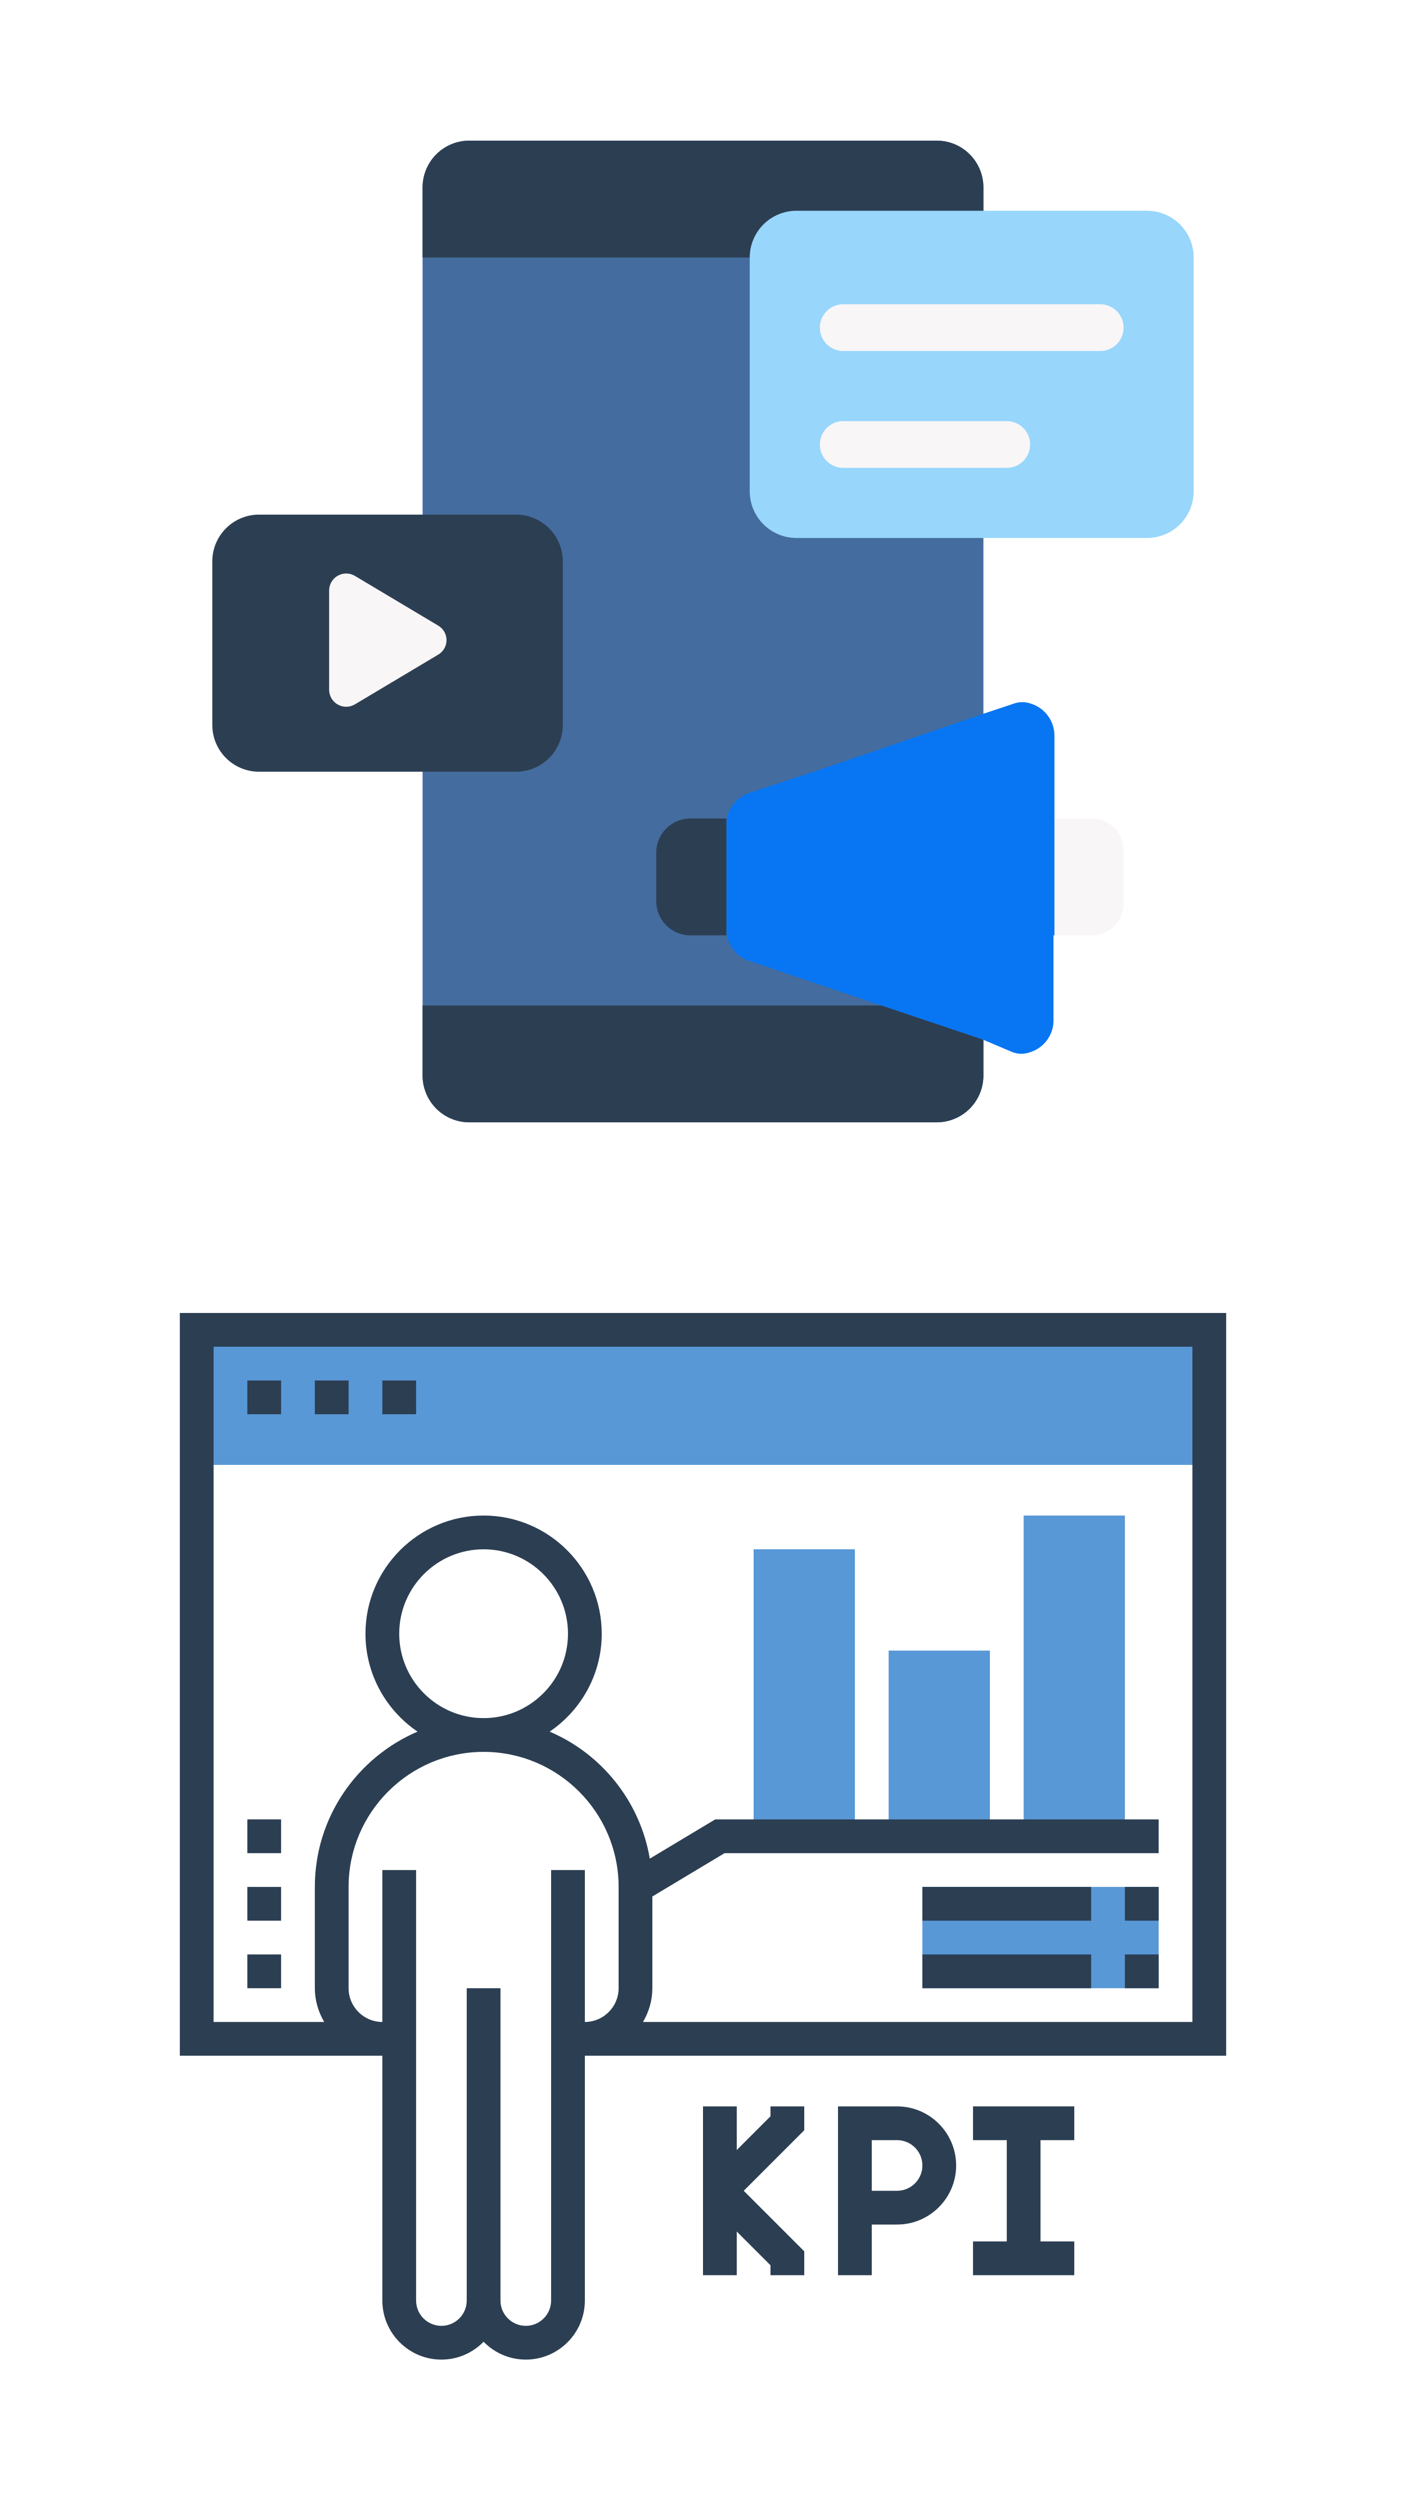 <svg xmlns="http://www.w3.org/2000/svg" xmlns:xlink="http://www.w3.org/1999/xlink" width="1080" zoomAndPan="magnify" viewBox="0 0 810 1440" height="1920" preserveAspectRatio="xMidYMid meet" version="1.0"><defs><clipPath id="12db2e891f"><path d="M 243 81 L 567 81 L 567 646.5 L 243 646.5 Z M 243 81 " clip-rule="nonzero"/></clipPath><clipPath id="d2ef869cd4"><path d="M 431 121 L 687.801 121 L 687.801 310 L 431 310 Z M 431 121 " clip-rule="nonzero"/></clipPath><clipPath id="d4c0bfa96b"><path d="M 243 579 L 567 579 L 567 646.5 L 243 646.5 Z M 243 579 " clip-rule="nonzero"/></clipPath><clipPath id="1ef9e7e5e0"><path d="M 122.301 296 L 325 296 L 325 445 L 122.301 445 Z M 122.301 296 " clip-rule="nonzero"/></clipPath><clipPath id="3aefd1fc4d"><path d="M 103.598 756.195 L 706.598 756.195 L 706.598 1359 L 103.598 1359 Z M 103.598 756.195 " clip-rule="nonzero"/></clipPath></defs><rect x="-81" width="972" fill="#ffffff" y="-144" height="1728" fill-opacity="1"/><rect x="-81" width="972" fill="#ffffff" y="-144" height="1728" fill-opacity="1"/><g clip-path="url(#12db2e891f)"><path fill="#446c9e" d="M 270.379 81 L 539.617 81 C 540.496 81 541.379 81.043 542.254 81.129 C 543.133 81.215 544.004 81.344 544.867 81.516 C 545.734 81.688 546.586 81.902 547.43 82.16 C 548.273 82.414 549.105 82.711 549.918 83.051 C 550.734 83.387 551.531 83.762 552.309 84.18 C 553.086 84.594 553.84 85.047 554.574 85.539 C 555.309 86.027 556.016 86.551 556.695 87.113 C 557.379 87.672 558.031 88.262 558.652 88.887 C 559.277 89.508 559.867 90.16 560.43 90.844 C 560.988 91.523 561.512 92.23 562.004 92.965 C 562.492 93.699 562.945 94.453 563.359 95.23 C 563.777 96.008 564.152 96.805 564.488 97.621 C 564.828 98.434 565.125 99.266 565.379 100.109 C 565.637 100.953 565.852 101.805 566.023 102.672 C 566.195 103.535 566.324 104.406 566.41 105.285 C 566.496 106.16 566.539 107.043 566.539 107.922 L 566.539 619.473 C 566.539 620.352 566.496 621.23 566.41 622.109 C 566.324 622.988 566.195 623.859 566.023 624.723 C 565.852 625.59 565.637 626.441 565.379 627.285 C 565.125 628.129 564.828 628.961 564.488 629.773 C 564.152 630.59 563.777 631.387 563.359 632.164 C 562.945 632.941 562.492 633.695 562.004 634.43 C 561.512 635.16 560.988 635.871 560.43 636.551 C 559.867 637.234 559.277 637.887 558.652 638.508 C 558.031 639.133 557.379 639.723 556.695 640.281 C 556.016 640.844 555.309 641.367 554.574 641.855 C 553.84 642.348 553.086 642.801 552.309 643.215 C 551.531 643.633 550.734 644.008 549.918 644.344 C 549.105 644.684 548.273 644.98 547.43 645.234 C 546.586 645.492 545.734 645.707 544.867 645.879 C 544.004 646.051 543.133 646.18 542.254 646.266 C 541.379 646.352 540.496 646.395 539.617 646.395 L 270.379 646.395 C 269.5 646.395 268.617 646.352 267.742 646.266 C 266.863 646.18 265.992 646.051 265.129 645.879 C 264.262 645.707 263.41 645.492 262.566 645.234 C 261.723 644.98 260.891 644.684 260.078 644.344 C 259.262 644.008 258.465 643.633 257.688 643.215 C 256.91 642.801 256.156 642.348 255.422 641.855 C 254.691 641.367 253.98 640.844 253.301 640.281 C 252.617 639.723 251.965 639.133 251.344 638.508 C 250.719 637.887 250.129 637.234 249.566 636.551 C 249.008 635.871 248.484 635.16 247.996 634.43 C 247.504 633.695 247.051 632.941 246.637 632.164 C 246.219 631.387 245.844 630.59 245.508 629.773 C 245.168 628.961 244.871 628.129 244.617 627.285 C 244.359 626.441 244.145 625.59 243.973 624.723 C 243.801 623.859 243.672 622.988 243.586 622.109 C 243.5 621.23 243.457 620.352 243.457 619.473 L 243.457 107.922 C 243.457 107.043 243.5 106.16 243.586 105.285 C 243.672 104.406 243.801 103.535 243.973 102.672 C 244.145 101.805 244.359 100.953 244.617 100.109 C 244.871 99.266 245.168 98.434 245.508 97.621 C 245.844 96.805 246.219 96.008 246.637 95.23 C 247.051 94.453 247.504 93.699 247.996 92.965 C 248.484 92.23 249.008 91.523 249.566 90.844 C 250.129 90.16 250.719 89.508 251.344 88.887 C 251.965 88.262 252.617 87.672 253.301 87.109 C 253.98 86.551 254.691 86.027 255.422 85.539 C 256.156 85.047 256.91 84.594 257.688 84.18 C 258.465 83.762 259.262 83.387 260.078 83.051 C 260.891 82.711 261.723 82.414 262.566 82.16 C 263.41 81.902 264.262 81.688 265.129 81.516 C 265.992 81.344 266.863 81.215 267.742 81.129 C 268.617 81.043 269.5 81 270.379 81 Z M 270.379 81 " fill-opacity="1" fill-rule="nonzero"/></g><path fill="#2c3e52" d="M 566.539 107.922 L 566.539 134.848 L 458.844 134.848 C 457.672 134.848 456.5 134.926 455.336 135.082 C 454.168 135.234 453.02 135.465 451.883 135.77 C 450.75 136.074 449.641 136.453 448.555 136.902 C 447.469 137.355 446.418 137.871 445.398 138.461 C 444.383 139.051 443.406 139.703 442.477 140.418 C 441.543 141.133 440.66 141.906 439.832 142.738 C 439 143.57 438.227 144.449 437.512 145.383 C 436.797 146.316 436.145 147.289 435.555 148.309 L 243.457 148.309 L 243.457 107.922 C 243.457 107.043 243.5 106.16 243.586 105.285 C 243.672 104.406 243.801 103.535 243.973 102.672 C 244.145 101.805 244.359 100.953 244.617 100.109 C 244.871 99.266 245.168 98.434 245.508 97.621 C 245.844 96.805 246.219 96.008 246.637 95.23 C 247.051 94.453 247.504 93.699 247.996 92.965 C 248.484 92.234 249.008 91.523 249.57 90.844 C 250.129 90.16 250.719 89.508 251.344 88.887 C 251.965 88.262 252.617 87.672 253.301 87.113 C 253.98 86.551 254.691 86.027 255.422 85.539 C 256.156 85.047 256.91 84.594 257.688 84.18 C 258.465 83.762 259.262 83.387 260.078 83.051 C 260.891 82.711 261.723 82.414 262.566 82.16 C 263.41 81.902 264.262 81.688 265.129 81.516 C 265.992 81.344 266.863 81.215 267.742 81.129 C 268.617 81.043 269.5 81 270.379 81 L 539.617 81 C 540.496 81 541.379 81.043 542.254 81.129 C 543.133 81.215 544.004 81.344 544.867 81.516 C 545.734 81.688 546.586 81.902 547.43 82.16 C 548.273 82.414 549.105 82.711 549.918 83.051 C 550.734 83.387 551.531 83.762 552.309 84.18 C 553.086 84.594 553.84 85.047 554.574 85.539 C 555.309 86.027 556.016 86.551 556.695 87.113 C 557.379 87.672 558.031 88.262 558.652 88.887 C 559.277 89.508 559.867 90.16 560.43 90.844 C 560.988 91.523 561.512 92.23 562.004 92.965 C 562.492 93.699 562.945 94.453 563.359 95.23 C 563.777 96.008 564.152 96.805 564.488 97.621 C 564.828 98.434 565.125 99.266 565.379 100.109 C 565.637 100.953 565.852 101.805 566.023 102.672 C 566.195 103.535 566.324 104.406 566.41 105.285 C 566.496 106.16 566.539 107.043 566.539 107.922 Z M 566.539 107.922 " fill-opacity="1" fill-rule="nonzero"/><g clip-path="url(#d2ef869cd4)"><path fill="#98d6fc" d="M 687.695 148.309 L 687.695 282.926 C 687.695 283.809 687.652 284.688 687.566 285.566 C 687.48 286.441 687.352 287.312 687.18 288.18 C 687.008 289.043 686.793 289.898 686.535 290.742 C 686.281 291.586 685.984 292.414 685.645 293.23 C 685.309 294.043 684.934 294.84 684.516 295.617 C 684.102 296.395 683.648 297.152 683.156 297.883 C 682.668 298.617 682.145 299.324 681.586 300.008 C 681.023 300.688 680.434 301.34 679.809 301.965 C 679.188 302.59 678.535 303.18 677.852 303.738 C 677.172 304.297 676.465 304.824 675.73 305.312 C 674.996 305.801 674.242 306.254 673.465 306.672 C 672.688 307.086 671.891 307.465 671.074 307.801 C 670.262 308.137 669.43 308.434 668.586 308.691 C 667.742 308.945 666.891 309.16 666.023 309.332 C 665.16 309.504 664.289 309.633 663.41 309.719 C 662.535 309.809 661.652 309.852 660.773 309.852 L 458.844 309.852 C 457.965 309.852 457.082 309.809 456.207 309.719 C 455.328 309.633 454.457 309.504 453.594 309.332 C 452.727 309.16 451.875 308.945 451.031 308.691 C 450.188 308.434 449.355 308.137 448.543 307.801 C 447.727 307.465 446.93 307.086 446.152 306.672 C 445.375 306.254 444.621 305.801 443.887 305.312 C 443.152 304.824 442.445 304.297 441.766 303.738 C 441.082 303.18 440.43 302.59 439.809 301.965 C 439.184 301.34 438.594 300.688 438.031 300.008 C 437.473 299.324 436.949 298.617 436.461 297.883 C 435.969 297.152 435.516 296.395 435.102 295.617 C 434.684 294.84 434.309 294.043 433.973 293.23 C 433.633 292.414 433.336 291.586 433.082 290.742 C 432.824 289.898 432.609 289.043 432.438 288.18 C 432.266 287.312 432.137 286.441 432.051 285.566 C 431.965 284.688 431.922 283.809 431.922 282.926 L 431.922 148.309 C 431.922 147.426 431.965 146.547 432.051 145.668 C 432.137 144.793 432.266 143.922 432.438 143.055 C 432.609 142.191 432.824 141.336 433.082 140.492 C 433.336 139.648 433.633 138.82 433.973 138.004 C 434.309 137.191 434.684 136.395 435.102 135.617 C 435.516 134.84 435.969 134.086 436.461 133.352 C 436.949 132.617 437.473 131.91 438.031 131.23 C 438.594 130.547 439.184 129.895 439.809 129.27 C 440.43 128.648 441.082 128.055 441.766 127.496 C 442.445 126.938 443.152 126.414 443.887 125.922 C 444.621 125.434 445.375 124.98 446.152 124.562 C 446.93 124.148 447.727 123.773 448.543 123.434 C 449.355 123.098 450.188 122.801 451.031 122.543 C 451.875 122.289 452.727 122.074 453.594 121.902 C 454.457 121.73 455.328 121.602 456.207 121.516 C 457.082 121.43 457.965 121.387 458.844 121.387 L 660.773 121.387 C 661.652 121.387 662.535 121.43 663.41 121.516 C 664.289 121.602 665.16 121.73 666.023 121.902 C 666.891 122.074 667.742 122.289 668.586 122.543 C 669.43 122.801 670.262 123.098 671.074 123.434 C 671.891 123.773 672.688 124.148 673.465 124.562 C 674.242 124.98 674.996 125.434 675.73 125.922 C 676.465 126.414 677.172 126.938 677.852 127.496 C 678.535 128.055 679.188 128.648 679.809 129.27 C 680.434 129.895 681.023 130.547 681.586 131.23 C 682.145 131.91 682.668 132.617 683.156 133.352 C 683.648 134.086 684.102 134.84 684.516 135.617 C 684.934 136.395 685.309 137.191 685.645 138.004 C 685.984 138.82 686.281 139.648 686.535 140.492 C 686.793 141.336 687.008 142.191 687.18 143.055 C 687.352 143.922 687.48 144.793 687.566 145.668 C 687.652 146.547 687.695 147.426 687.695 148.309 Z M 687.695 148.309 " fill-opacity="1" fill-rule="nonzero"/></g><path fill="#f8f6f7" d="M 647.309 489.836 L 647.309 520.527 C 647.301 521.137 647.262 521.746 647.195 522.352 C 647.125 522.957 647.027 523.559 646.898 524.152 C 646.77 524.75 646.609 525.34 646.426 525.918 C 646.238 526.5 646.023 527.07 645.777 527.629 C 645.535 528.188 645.266 528.734 644.969 529.266 C 644.668 529.797 644.348 530.312 643.996 530.812 C 643.648 531.312 643.277 531.797 642.879 532.258 C 642.484 532.723 642.062 533.164 641.625 533.586 C 641.184 534.008 640.723 534.406 640.242 534.785 C 639.762 535.16 639.266 535.512 638.75 535.836 C 638.234 536.164 637.707 536.465 637.16 536.738 C 636.617 537.012 636.059 537.262 635.488 537.48 C 634.922 537.699 634.344 537.887 633.754 538.051 C 633.168 538.211 632.57 538.344 631.969 538.445 C 631.367 538.547 630.766 538.621 630.156 538.664 C 629.547 538.707 628.938 538.719 628.328 538.699 L 606.926 538.699 L 606.926 471.391 L 628.328 471.391 C 628.945 471.375 629.559 471.387 630.172 471.43 C 630.785 471.473 631.398 471.547 632.004 471.652 C 632.609 471.758 633.211 471.891 633.801 472.055 C 634.395 472.223 634.98 472.414 635.551 472.637 C 636.125 472.859 636.688 473.113 637.234 473.391 C 637.785 473.672 638.316 473.977 638.836 474.309 C 639.352 474.641 639.852 475 640.336 475.383 C 640.816 475.766 641.277 476.172 641.719 476.598 C 642.16 477.027 642.578 477.477 642.977 477.949 C 643.371 478.418 643.746 478.91 644.09 479.418 C 644.438 479.926 644.762 480.449 645.055 480.988 C 645.352 481.527 645.617 482.082 645.855 482.648 C 646.098 483.215 646.309 483.793 646.488 484.383 C 646.672 484.969 646.82 485.566 646.945 486.168 C 647.066 486.773 647.156 487.379 647.219 487.992 C 647.281 488.605 647.309 489.219 647.309 489.836 Z M 647.309 489.836 " fill-opacity="1" fill-rule="nonzero"/><path fill="#0876f3" d="M 606.926 538.699 L 606.926 586.625 C 606.98 587.684 606.949 588.742 606.832 589.793 C 606.711 590.848 606.508 591.887 606.219 592.906 C 605.926 593.926 605.555 594.918 605.102 595.875 C 604.648 596.836 604.117 597.75 603.512 598.621 C 602.906 599.492 602.234 600.309 601.496 601.07 C 600.754 601.828 599.957 602.523 599.102 603.152 C 598.25 603.781 597.348 604.336 596.402 604.812 C 595.453 605.293 594.477 605.691 593.465 606.008 C 591.836 606.613 590.152 606.914 588.414 606.914 C 586.68 606.914 584.996 606.613 583.367 606.008 L 566.539 598.875 L 507.711 579.086 L 430.711 553.105 C 429.805 552.758 428.934 552.344 428.094 551.863 C 427.25 551.383 426.453 550.84 425.691 550.238 C 424.934 549.637 424.227 548.98 423.566 548.27 C 422.906 547.559 422.305 546.805 421.762 546.004 C 421.215 545.203 420.734 544.363 420.32 543.488 C 419.902 542.613 419.555 541.715 419.273 540.785 C 418.996 539.859 418.785 538.918 418.648 537.957 C 418.512 536.996 418.449 536.035 418.461 535.066 L 418.461 475.027 C 418.449 474.059 418.512 473.094 418.648 472.133 C 418.785 471.176 418.996 470.23 419.273 469.305 C 419.555 468.379 419.902 467.477 420.32 466.602 C 420.734 465.727 421.215 464.891 421.762 464.09 C 422.305 463.289 422.906 462.531 423.566 461.82 C 424.227 461.113 424.934 460.457 425.691 459.855 C 426.453 459.25 427.25 458.711 428.094 458.23 C 428.934 457.75 429.805 457.336 430.711 456.988 L 468.672 444.469 L 501.25 433.43 L 566.539 411.082 L 583.906 405.293 C 585.535 404.691 587.215 404.391 588.953 404.391 C 590.691 404.391 592.371 404.691 594 405.293 C 594.969 405.598 595.906 405.98 596.816 406.434 C 597.723 406.887 598.59 407.406 599.414 408 C 600.242 408.59 601.016 409.242 601.738 409.953 C 602.461 410.668 603.121 411.434 603.723 412.25 C 604.324 413.066 604.855 413.926 605.32 414.828 C 605.785 415.73 606.18 416.664 606.496 417.629 C 606.812 418.594 607.055 419.574 607.215 420.578 C 607.379 421.578 607.461 422.586 607.465 423.602 L 607.465 538.699 Z M 606.926 538.699 " fill-opacity="1" fill-rule="nonzero"/><g clip-path="url(#d4c0bfa96b)"><path fill="#2c3e52" d="M 566.539 612.336 L 566.539 619.473 C 566.539 620.352 566.496 621.23 566.41 622.109 C 566.324 622.988 566.195 623.859 566.023 624.723 C 565.852 625.59 565.637 626.441 565.379 627.285 C 565.125 628.129 564.828 628.961 564.488 629.773 C 564.152 630.59 563.777 631.387 563.359 632.164 C 562.945 632.941 562.492 633.695 562.004 634.43 C 561.512 635.16 560.988 635.871 560.43 636.551 C 559.867 637.234 559.277 637.887 558.652 638.508 C 558.031 639.133 557.379 639.723 556.695 640.281 C 556.016 640.844 555.309 641.367 554.574 641.855 C 553.84 642.348 553.086 642.801 552.309 643.215 C 551.531 643.633 550.734 644.008 549.918 644.344 C 549.105 644.684 548.273 644.98 547.43 645.234 C 546.586 645.492 545.734 645.707 544.867 645.879 C 544.004 646.051 543.133 646.18 542.254 646.266 C 541.379 646.352 540.496 646.395 539.617 646.395 L 270.379 646.395 C 269.5 646.395 268.617 646.352 267.742 646.266 C 266.863 646.18 265.992 646.051 265.129 645.879 C 264.262 645.707 263.41 645.492 262.566 645.234 C 261.723 644.98 260.891 644.684 260.078 644.344 C 259.262 644.008 258.465 643.633 257.688 643.215 C 256.91 642.801 256.156 642.348 255.422 641.855 C 254.691 641.367 253.98 640.844 253.301 640.281 C 252.617 639.723 251.965 639.133 251.344 638.508 C 250.719 637.887 250.129 637.234 249.566 636.551 C 249.008 635.871 248.484 635.16 247.996 634.43 C 247.504 633.695 247.051 632.941 246.637 632.164 C 246.219 631.387 245.844 630.59 245.508 629.773 C 245.168 628.961 244.871 628.129 244.617 627.285 C 244.359 626.441 244.145 625.59 243.973 624.723 C 243.801 623.859 243.672 622.988 243.586 622.109 C 243.5 621.23 243.457 620.352 243.457 619.473 L 243.457 579.086 L 507.711 579.086 L 566.539 598.875 Z M 566.539 612.336 " fill-opacity="1" fill-rule="nonzero"/></g><path fill="#2c3e52" d="M 418.461 475.027 L 418.461 538.699 L 397.73 538.699 C 397.086 538.699 396.441 538.668 395.801 538.605 C 395.16 538.543 394.527 538.449 393.895 538.324 C 393.262 538.195 392.641 538.039 392.023 537.855 C 391.406 537.668 390.801 537.449 390.207 537.203 C 389.613 536.957 389.031 536.684 388.465 536.379 C 387.895 536.074 387.344 535.746 386.809 535.387 C 386.273 535.031 385.758 534.648 385.262 534.238 C 384.762 533.832 384.285 533.398 383.832 532.945 C 383.375 532.488 382.945 532.012 382.535 531.516 C 382.129 531.016 381.746 530.5 381.387 529.965 C 381.031 529.43 380.699 528.879 380.395 528.312 C 380.094 527.742 379.816 527.16 379.57 526.566 C 379.324 525.973 379.109 525.367 378.922 524.75 C 378.734 524.137 378.578 523.512 378.453 522.879 C 378.328 522.25 378.234 521.613 378.168 520.973 C 378.105 520.332 378.074 519.691 378.074 519.047 L 378.074 491.316 C 378.066 490.664 378.09 490.016 378.145 489.371 C 378.199 488.723 378.285 488.082 378.406 487.441 C 378.523 486.805 378.676 486.172 378.855 485.551 C 379.039 484.926 379.25 484.312 379.492 483.711 C 379.734 483.109 380.008 482.52 380.309 481.945 C 380.609 481.367 380.938 480.809 381.293 480.266 C 381.648 479.723 382.031 479.199 382.438 478.695 C 382.848 478.188 383.277 477.707 383.734 477.242 C 384.191 476.781 384.668 476.344 385.168 475.926 C 385.668 475.512 386.188 475.121 386.727 474.758 C 387.262 474.395 387.816 474.059 388.391 473.75 C 388.961 473.441 389.547 473.164 390.145 472.914 C 390.742 472.664 391.355 472.441 391.977 472.25 C 392.598 472.062 393.227 471.902 393.863 471.773 C 394.496 471.648 395.141 471.551 395.785 471.488 C 396.434 471.422 397.078 471.391 397.73 471.391 L 418.461 471.391 Z M 418.461 475.027 " fill-opacity="1" fill-rule="nonzero"/><path fill="#f8f6f7" d="M 633.848 202.156 L 485.77 202.156 C 484.887 202.156 484.008 202.07 483.145 201.898 C 482.277 201.727 481.434 201.469 480.617 201.133 C 479.801 200.793 479.023 200.379 478.289 199.887 C 477.555 199.395 476.875 198.84 476.25 198.215 C 475.625 197.59 475.066 196.906 474.574 196.172 C 474.086 195.438 473.672 194.664 473.332 193.848 C 472.992 193.027 472.738 192.188 472.566 191.32 C 472.395 190.453 472.309 189.578 472.309 188.695 C 472.309 187.809 472.395 186.934 472.566 186.066 C 472.738 185.199 472.992 184.359 473.332 183.543 C 473.672 182.727 474.086 181.949 474.574 181.215 C 475.066 180.48 475.625 179.801 476.25 179.176 C 476.875 178.551 477.555 177.992 478.289 177.5 C 479.023 177.012 479.801 176.594 480.617 176.258 C 481.434 175.918 482.277 175.664 483.145 175.492 C 484.008 175.32 484.887 175.23 485.77 175.23 L 633.848 175.23 C 634.73 175.23 635.609 175.32 636.473 175.492 C 637.34 175.664 638.184 175.918 639 176.258 C 639.816 176.594 640.594 177.012 641.328 177.5 C 642.062 177.992 642.742 178.551 643.367 179.176 C 643.992 179.801 644.551 180.48 645.043 181.215 C 645.531 181.949 645.945 182.727 646.285 183.543 C 646.625 184.359 646.879 185.199 647.051 186.066 C 647.223 186.934 647.309 187.809 647.309 188.695 C 647.309 189.578 647.223 190.453 647.051 191.32 C 646.879 192.188 646.625 193.027 646.285 193.848 C 645.945 194.664 645.531 195.438 645.043 196.172 C 644.551 196.906 643.992 197.59 643.367 198.215 C 642.742 198.84 642.062 199.395 641.328 199.887 C 640.594 200.379 639.816 200.793 639 201.133 C 638.184 201.469 637.34 201.727 636.473 201.898 C 635.609 202.07 634.73 202.156 633.848 202.156 Z M 633.848 202.156 " fill-opacity="1" fill-rule="nonzero"/><path fill="#f8f6f7" d="M 580 269.465 L 485.77 269.465 C 484.887 269.465 484.008 269.379 483.145 269.207 C 482.277 269.035 481.434 268.777 480.617 268.441 C 479.801 268.102 479.023 267.688 478.289 267.195 C 477.555 266.703 476.875 266.148 476.25 265.523 C 475.625 264.898 475.066 264.219 474.574 263.48 C 474.086 262.746 473.672 261.973 473.332 261.156 C 472.992 260.34 472.738 259.496 472.566 258.629 C 472.395 257.762 472.309 256.887 472.309 256.004 C 472.309 255.117 472.395 254.242 472.566 253.375 C 472.738 252.512 472.992 251.668 473.332 250.852 C 473.672 250.035 474.086 249.258 474.574 248.523 C 475.066 247.789 475.625 247.109 476.25 246.484 C 476.875 245.859 477.555 245.301 478.289 244.809 C 479.023 244.32 479.801 243.902 480.617 243.566 C 481.434 243.227 482.277 242.973 483.145 242.801 C 484.008 242.629 484.887 242.543 485.77 242.543 L 580 242.543 C 580.887 242.543 581.762 242.629 582.629 242.801 C 583.496 242.973 584.336 243.227 585.152 243.566 C 585.969 243.902 586.746 244.32 587.48 244.809 C 588.215 245.301 588.895 245.859 589.52 246.484 C 590.145 247.109 590.703 247.789 591.195 248.523 C 591.684 249.258 592.102 250.035 592.438 250.852 C 592.777 251.668 593.031 252.512 593.203 253.375 C 593.375 254.242 593.465 255.117 593.465 256.004 C 593.465 256.887 593.375 257.762 593.203 258.629 C 593.031 259.496 592.777 260.34 592.438 261.156 C 592.102 261.973 591.684 262.746 591.195 263.48 C 590.703 264.219 590.145 264.898 589.52 265.523 C 588.895 266.148 588.215 266.703 587.48 267.195 C 586.746 267.688 585.969 268.102 585.152 268.441 C 584.336 268.777 583.496 269.035 582.629 269.207 C 581.762 269.379 580.887 269.465 580 269.465 Z M 580 269.465 " fill-opacity="1" fill-rule="nonzero"/><g clip-path="url(#1ef9e7e5e0)"><path fill="#2c3e52" d="M 149.223 296.387 L 297.305 296.387 C 298.188 296.387 299.066 296.43 299.941 296.52 C 300.82 296.605 301.691 296.734 302.555 296.906 C 303.422 297.078 304.277 297.293 305.121 297.547 C 305.965 297.805 306.793 298.102 307.605 298.438 C 308.422 298.773 309.219 299.152 309.996 299.566 C 310.773 299.984 311.527 300.438 312.262 300.926 C 312.996 301.414 313.703 301.941 314.383 302.5 C 315.066 303.059 315.719 303.652 316.344 304.273 C 316.965 304.898 317.559 305.551 318.117 306.23 C 318.676 306.914 319.199 307.621 319.691 308.355 C 320.18 309.086 320.633 309.844 321.047 310.621 C 321.465 311.398 321.84 312.195 322.18 313.008 C 322.516 313.824 322.812 314.652 323.066 315.496 C 323.324 316.34 323.539 317.195 323.711 318.059 C 323.883 318.926 324.012 319.797 324.098 320.672 C 324.184 321.551 324.227 322.43 324.227 323.312 L 324.227 417.543 C 324.227 418.426 324.184 419.305 324.098 420.184 C 324.012 421.062 323.883 421.934 323.711 422.797 C 323.539 423.66 323.324 424.516 323.066 425.359 C 322.812 426.203 322.516 427.031 322.18 427.848 C 321.84 428.664 321.465 429.457 321.047 430.234 C 320.633 431.012 320.18 431.77 319.691 432.504 C 319.199 433.234 318.676 433.941 318.117 434.625 C 317.559 435.305 316.965 435.957 316.344 436.582 C 315.719 437.207 315.066 437.797 314.383 438.355 C 313.703 438.914 312.996 439.441 312.262 439.93 C 311.527 440.422 310.773 440.875 309.996 441.289 C 309.219 441.703 308.422 442.082 307.605 442.418 C 306.793 442.754 305.965 443.051 305.121 443.309 C 304.277 443.566 303.422 443.777 302.555 443.949 C 301.691 444.121 300.82 444.25 299.941 444.34 C 299.066 444.426 298.188 444.469 297.305 444.469 L 149.223 444.469 C 148.344 444.469 147.465 444.426 146.586 444.34 C 145.707 444.25 144.836 444.121 143.973 443.949 C 143.105 443.777 142.254 443.562 141.41 443.309 C 140.566 443.051 139.734 442.754 138.922 442.418 C 138.105 442.082 137.312 441.703 136.531 441.289 C 135.754 440.871 135 440.422 134.266 439.93 C 133.535 439.441 132.824 438.914 132.145 438.355 C 131.461 437.797 130.809 437.207 130.188 436.582 C 129.562 435.957 128.973 435.305 128.414 434.625 C 127.852 433.941 127.328 433.234 126.84 432.504 C 126.348 431.77 125.895 431.012 125.48 430.234 C 125.066 429.457 124.688 428.664 124.352 427.848 C 124.012 427.031 123.715 426.203 123.461 425.359 C 123.203 424.516 122.992 423.66 122.82 422.797 C 122.645 421.934 122.516 421.062 122.43 420.184 C 122.344 419.305 122.301 418.426 122.301 417.543 L 122.301 323.312 C 122.301 322.43 122.344 321.551 122.43 320.672 C 122.516 319.797 122.645 318.926 122.82 318.059 C 122.992 317.195 123.203 316.34 123.461 315.496 C 123.715 314.652 124.012 313.824 124.352 313.008 C 124.688 312.195 125.066 311.398 125.48 310.621 C 125.895 309.844 126.348 309.086 126.84 308.355 C 127.328 307.621 127.852 306.914 128.414 306.23 C 128.973 305.551 129.562 304.898 130.188 304.273 C 130.809 303.652 131.461 303.059 132.145 302.5 C 132.824 301.941 133.535 301.414 134.266 300.926 C 135 300.438 135.754 299.984 136.531 299.566 C 137.312 299.152 138.105 298.773 138.922 298.438 C 139.734 298.102 140.566 297.805 141.41 297.547 C 142.254 297.293 143.105 297.078 143.973 296.906 C 144.836 296.734 145.707 296.605 146.586 296.52 C 147.465 296.43 148.344 296.387 149.223 296.387 Z M 149.223 296.387 " fill-opacity="1" fill-rule="nonzero"/></g><path fill="#f8f6f7" d="M 252.477 360.332 C 252.836 360.547 253.184 360.781 253.516 361.039 C 253.844 361.297 254.156 361.574 254.453 361.875 C 254.746 362.172 255.02 362.488 255.273 362.824 C 255.527 363.16 255.758 363.508 255.965 363.871 C 256.176 364.238 256.359 364.613 256.516 365 C 256.676 365.391 256.809 365.785 256.918 366.191 C 257.023 366.598 257.105 367.008 257.16 367.426 C 257.215 367.84 257.242 368.258 257.242 368.68 C 257.242 369.098 257.215 369.516 257.16 369.93 C 257.105 370.348 257.023 370.758 256.918 371.164 C 256.809 371.57 256.676 371.965 256.516 372.355 C 256.359 372.742 256.176 373.117 255.965 373.484 C 255.758 373.848 255.527 374.195 255.273 374.531 C 255.02 374.867 254.746 375.184 254.453 375.48 C 254.156 375.781 253.844 376.059 253.516 376.316 C 253.184 376.574 252.836 376.812 252.477 377.023 L 204.418 405.699 C 203.672 406.137 202.879 406.473 202.047 406.703 C 201.211 406.93 200.359 407.047 199.492 407.055 C 198.625 407.059 197.773 406.949 196.938 406.73 C 196.098 406.512 195.305 406.184 194.555 405.754 C 193.801 405.324 193.117 404.805 192.504 404.191 C 191.891 403.582 191.367 402.902 190.934 402.152 C 190.5 401.402 190.168 400.609 189.945 399.77 C 189.723 398.934 189.609 398.082 189.609 397.219 L 189.609 340.141 C 189.609 339.273 189.723 338.422 189.945 337.586 C 190.168 336.75 190.5 335.953 190.934 335.207 C 191.367 334.457 191.891 333.773 192.504 333.164 C 193.117 332.555 193.801 332.031 194.555 331.602 C 195.305 331.172 196.098 330.848 196.938 330.625 C 197.773 330.406 198.625 330.297 199.492 330.301 C 200.359 330.309 201.211 330.426 202.047 330.656 C 202.879 330.883 203.672 331.219 204.418 331.656 Z M 252.477 360.332 " fill-opacity="1" fill-rule="nonzero"/><path fill="#5898d6" d="M 696.676 843.695 L 113.32 843.695 L 113.32 765.918 L 696.676 765.918 L 696.676 843.695 " fill-opacity="1" fill-rule="nonzero"/><path fill="#5898d6" d="M 531.391 1086.762 L 667.508 1086.762 L 667.508 1145.098 L 531.391 1145.098 L 531.391 1086.762 " fill-opacity="1" fill-rule="nonzero"/><path fill="#5898d6" d="M 648.062 1057.594 L 589.727 1057.594 L 589.727 872.863 L 648.062 872.863 L 648.062 1057.594 " fill-opacity="1" fill-rule="nonzero"/><path fill="#5898d6" d="M 570.281 1057.594 L 511.945 1057.594 L 511.945 950.645 L 570.281 950.645 L 570.281 1057.594 " fill-opacity="1" fill-rule="nonzero"/><path fill="#5898d6" d="M 492.5 1057.594 L 434.164 1057.594 L 434.164 892.309 L 492.5 892.309 L 492.5 1057.594 " fill-opacity="1" fill-rule="nonzero"/><g clip-path="url(#3aefd1fc4d)"><path fill="#2c3e52" d="M 686.953 1164.543 L 370.438 1164.543 C 373.777 1158.809 375.828 1152.199 375.828 1145.098 L 375.828 1092.27 L 417.418 1067.316 L 667.508 1067.316 L 667.508 1047.871 L 412.023 1047.871 L 374.348 1070.469 C 368.766 1037.504 346.586 1010.082 316.66 997.32 C 334.734 985.055 346.66 964.355 346.66 940.922 C 346.66 903.398 316.125 872.863 278.602 872.863 C 241.082 872.863 210.547 903.398 210.547 940.922 C 210.547 964.355 222.469 985.055 240.547 997.32 C 205.797 1012.172 181.379 1046.656 181.379 1086.762 L 181.379 1145.098 C 181.379 1152.199 183.43 1158.809 186.77 1164.543 L 123.043 1164.543 L 123.043 775.637 L 686.953 775.637 Z M 229.992 940.922 C 229.992 914.109 251.789 892.309 278.602 892.309 C 305.418 892.309 327.215 914.109 327.215 940.922 C 327.215 967.734 305.418 989.535 278.602 989.535 C 251.789 989.535 229.992 967.734 229.992 940.922 Z M 317.492 1077.039 L 317.492 1324.965 C 317.492 1333.016 310.961 1339.551 302.91 1339.551 C 294.859 1339.551 288.324 1333.016 288.324 1324.965 L 288.324 1145.098 L 268.879 1145.098 L 268.879 1324.965 C 268.879 1333.016 262.348 1339.551 254.297 1339.551 C 246.246 1339.551 239.715 1333.016 239.715 1324.965 L 239.715 1077.039 L 220.27 1077.039 L 220.27 1164.543 C 209.559 1164.543 200.824 1155.809 200.824 1145.098 L 200.824 1086.762 C 200.824 1043.883 235.727 1008.98 278.602 1008.98 C 321.48 1008.98 356.383 1043.883 356.383 1086.762 L 356.383 1145.098 C 356.383 1155.809 347.648 1164.543 336.938 1164.543 L 336.938 1077.039 Z M 103.598 756.195 L 103.598 1183.988 L 220.27 1183.988 L 220.27 1324.965 C 220.27 1343.727 235.535 1358.996 254.297 1358.996 C 263.828 1358.996 272.414 1355.043 278.602 1348.703 C 284.793 1355.043 293.379 1358.996 302.91 1358.996 C 321.672 1358.996 336.938 1343.727 336.938 1324.965 L 336.938 1183.988 L 706.398 1183.988 L 706.398 756.195 L 103.598 756.195 " fill-opacity="1" fill-rule="nonzero"/></g><path fill="#2c3e52" d="M 161.934 795.082 L 142.488 795.082 L 142.488 814.527 L 161.934 814.527 L 161.934 795.082 " fill-opacity="1" fill-rule="nonzero"/><path fill="#2c3e52" d="M 200.824 795.082 L 181.379 795.082 L 181.379 814.527 L 200.824 814.527 L 200.824 795.082 " fill-opacity="1" fill-rule="nonzero"/><path fill="#2c3e52" d="M 239.715 795.082 L 220.27 795.082 L 220.27 814.527 L 239.715 814.527 L 239.715 795.082 " fill-opacity="1" fill-rule="nonzero"/><path fill="#2c3e52" d="M 443.887 1218.852 L 424.441 1238.297 L 424.441 1213.156 L 404.996 1213.156 L 404.996 1310.383 L 424.441 1310.383 L 424.441 1285.238 L 443.887 1304.684 L 443.887 1310.383 L 463.332 1310.383 L 463.332 1296.633 L 428.469 1261.77 L 463.332 1226.902 L 463.332 1213.156 L 443.887 1213.156 L 443.887 1218.852 " fill-opacity="1" fill-rule="nonzero"/><path fill="#2c3e52" d="M 516.809 1261.77 L 502.223 1261.77 L 502.223 1232.602 L 516.809 1232.602 C 524.859 1232.602 531.391 1239.133 531.391 1247.184 C 531.391 1255.234 524.859 1261.77 516.809 1261.77 Z M 516.809 1213.156 L 482.777 1213.156 L 482.777 1310.383 L 502.223 1310.383 L 502.223 1281.215 L 516.809 1281.215 C 535.57 1281.215 550.836 1265.945 550.836 1247.184 C 550.836 1228.422 535.57 1213.156 516.809 1213.156 " fill-opacity="1" fill-rule="nonzero"/><path fill="#2c3e52" d="M 560.559 1232.602 L 580.004 1232.602 L 580.004 1290.938 L 560.559 1290.938 L 560.559 1310.383 L 618.895 1310.383 L 618.895 1290.938 L 599.449 1290.938 L 599.449 1232.602 L 618.895 1232.602 L 618.895 1213.156 L 560.559 1213.156 L 560.559 1232.602 " fill-opacity="1" fill-rule="nonzero"/><path fill="#2c3e52" d="M 648.062 1106.207 L 667.508 1106.207 L 667.508 1086.762 L 648.062 1086.762 L 648.062 1106.207 " fill-opacity="1" fill-rule="nonzero"/><path fill="#2c3e52" d="M 531.391 1106.207 L 628.617 1106.207 L 628.617 1086.762 L 531.391 1086.762 L 531.391 1106.207 " fill-opacity="1" fill-rule="nonzero"/><path fill="#2c3e52" d="M 648.062 1145.098 L 667.508 1145.098 L 667.508 1125.652 L 648.062 1125.652 L 648.062 1145.098 " fill-opacity="1" fill-rule="nonzero"/><path fill="#2c3e52" d="M 531.391 1145.098 L 628.617 1145.098 L 628.617 1125.652 L 531.391 1125.652 L 531.391 1145.098 " fill-opacity="1" fill-rule="nonzero"/><path fill="#2c3e52" d="M 161.934 1125.652 L 142.488 1125.652 L 142.488 1145.098 L 161.934 1145.098 L 161.934 1125.652 " fill-opacity="1" fill-rule="nonzero"/><path fill="#2c3e52" d="M 161.934 1086.762 L 142.488 1086.762 L 142.488 1106.207 L 161.934 1106.207 L 161.934 1086.762 " fill-opacity="1" fill-rule="nonzero"/><path fill="#2c3e52" d="M 161.934 1047.871 L 142.488 1047.871 L 142.488 1067.316 L 161.934 1067.316 L 161.934 1047.871 " fill-opacity="1" fill-rule="nonzero"/></svg>